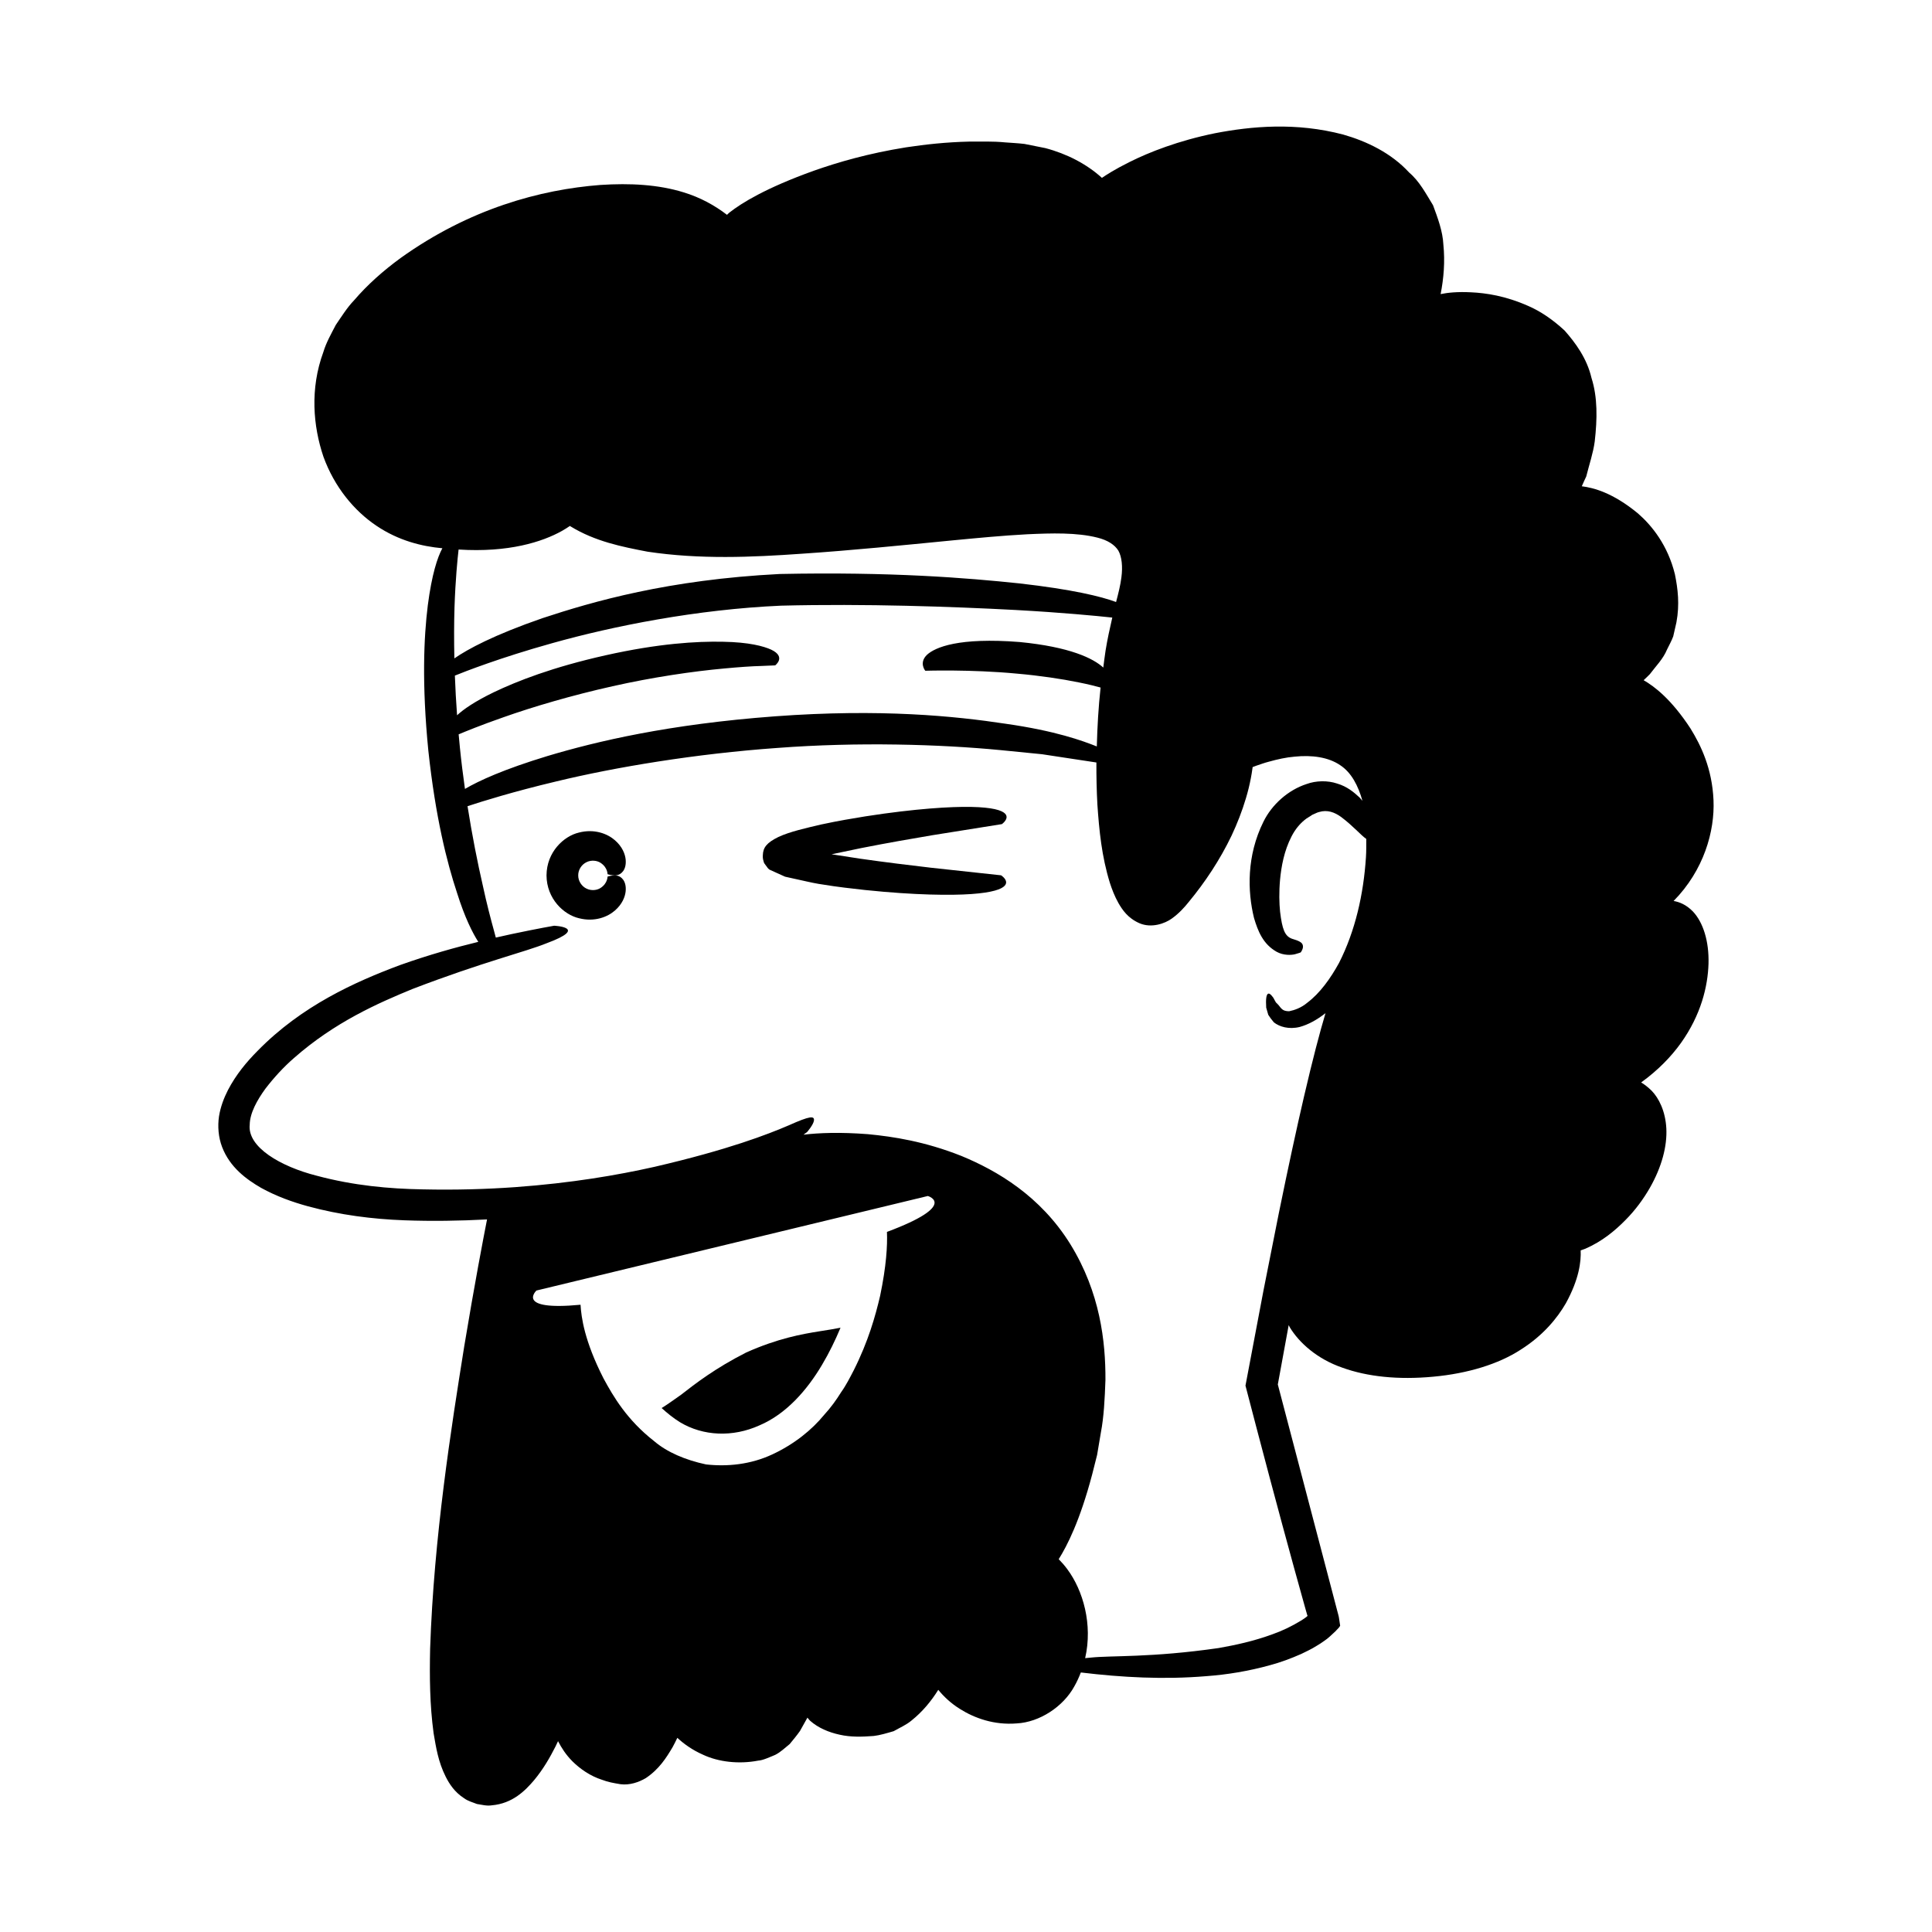 <?xml version="1.0" encoding="UTF-8"?>
<!-- Uploaded to: SVG Repo, www.svgrepo.com, Generator: SVG Repo Mixer Tools -->
<svg fill="#000000" width="800px" height="800px" version="1.1" viewBox="144 144 512 512" xmlns="http://www.w3.org/2000/svg">
 <g>
  <path d="m341.72 502.44c-8.258 4.195-13.535 8.301-17.238 11.191-2.168 1.531-3.789 2.688-5.141 3.516 1.512 1.375 3.113 2.672 4.883 3.769 6.133 3.676 13.957 4.027 21.043 0.82 7.094-3.012 12.617-9.359 16.559-16.004 1.941-3.262 3.555-6.598 4.922-9.875-1.465 0.297-3.297 0.594-5.598 0.953-4.547 0.727-10.98 1.848-19.43 5.629z"/>
  <path d="m592.02 337.09c-5.113-7.824-9.598-11.188-12.441-12.828 0.547-0.523 1.098-1.023 1.641-1.59 1.648-2.199 3.519-4.023 4.555-6.527 0.57-1.188 1.211-2.305 1.648-3.5 0.289-1.266 0.57-2.508 0.848-3.723 0.887-4.793 0.375-8.863-0.402-12.734-1.883-7.664-6.059-12.875-9.793-16.125-6.695-5.519-11.801-6.809-14.883-7.195 0.387-0.871 0.77-1.762 1.176-2.59 0.805-3.211 1.855-6.273 2.25-9.273 0.68-5.961 0.785-11.719-0.855-16.836-1.211-5.211-4.262-9.328-7.125-12.57-3.215-2.981-6.449-5.125-9.559-6.484-6.203-2.754-11.32-3.457-15.199-3.648-3.644-0.191-6.242 0.09-8.098 0.473 0.824-4.211 1.188-8.613 0.73-13.094-0.176-3.594-1.484-7.035-2.738-10.445-1.891-3.082-3.613-6.371-6.32-8.664-4.812-5.242-11.332-8.316-17.473-10.07-12.523-3.309-24.352-2.219-34.016-0.352-9.707 1.977-17.445 5.023-22.668 7.644-3.75 1.859-6.168 3.422-7.277 4.18-4.019-3.656-9.27-6.379-14.992-7.887-1.879-0.375-3.723-0.742-5.531-1.105-1.758-0.211-3.43-0.273-5.098-0.41-3.324-0.332-6.508-0.188-9.566-0.211-6.109 0.141-11.664 0.758-16.707 1.52-10.074 1.617-18.078 3.953-24.465 6.207-12.758 4.574-19.184 8.582-22.355 11.078-0.285 0.23-0.414 0.395-0.648 0.602-3.223-2.484-7.066-4.613-11.512-5.965-6.672-2.059-14.137-2.473-22.086-1.949-15.879 1.23-34.645 6.289-52.91 19.371-4.625 3.379-8.797 7.09-12.305 11.184-1.836 1.898-3.359 4.352-4.859 6.543-1.242 2.394-2.555 4.699-3.297 7.188-3.59 9.762-2.699 19.656 0.016 27.707 2.926 8.082 8.188 14.387 14.047 18.316 5.824 3.938 12.039 5.477 17.477 5.965-1.301 2.402-2.797 6.934-3.856 15.117-1.059 8.469-1.602 20.875 0.141 38.516 1.895 17.625 4.926 29.633 7.609 37.707 2.074 6.598 4.098 10.562 5.629 12.969-5.973 1.461-12.934 3.375-20.75 6.156-11.879 4.438-26.039 10.77-37.746 22.738-2.914 2.941-5.68 6.242-7.848 10.391-1.059 2.082-1.961 4.391-2.375 6.992-0.375 2.606-0.168 5.5 0.836 8.113 2.066 5.359 6.375 8.516 10.32 10.805 4.07 2.242 8.277 3.75 12.496 4.902 8.441 2.285 16.961 3.375 25.418 3.691 7.473 0.273 14.812 0.152 21.969-0.23-0.969 4.926-3.309 17.137-6.035 33.582-3.461 21.668-8.055 50.574-9.047 80.176-0.16 7.418-0.102 14.875 0.922 22.41 0.648 3.793 1.219 7.562 3.211 11.531 0.984 1.941 2.352 4.059 4.816 5.66 1.137 0.836 2.285 1.082 3.457 1.562 1.301 0.191 2.594 0.566 3.918 0.352 5.531-0.477 8.887-3.906 11.242-6.68 2.43-2.93 4.152-5.945 5.656-8.902 0.242-0.477 0.445-0.945 0.676-1.422 0.91 1.766 2.07 3.59 3.82 5.348 2.047 2.027 4.754 3.906 7.836 4.887 1.59 0.609 2.957 0.848 4.894 1.172 2.441 0.312 4.848-0.523 6.707-1.617 3.519-2.356 5.398-5.328 7.106-8.207 0.461-0.812 0.84-1.641 1.25-2.465 1.652 1.52 3.887 3.199 6.871 4.5 3.996 1.867 9.383 2.535 14.574 1.535 1.184-0.059 3-0.902 4.488-1.52 1.48-0.742 2.582-1.871 3.848-2.871 0.926-1.129 1.895-2.285 2.727-3.473l1.969-3.523c0.273 0.285 0.445 0.59 0.758 0.863 2.082 1.84 4.879 3.031 7.781 3.656 2.945 0.672 5.938 0.57 9.008 0.34 1.594-0.172 3.547-0.758 5.309-1.273 1.559-0.891 3.375-1.672 4.746-2.84 2.894-2.316 5.191-5.102 7.074-8.117 1.43 1.75 3.305 3.559 5.777 5.09 3.836 2.414 9.035 4.297 15 3.809 6.023-0.301 12.309-4.398 15.266-9.793 0.703-1.215 1.25-2.457 1.738-3.707 10.918 1.32 22.012 1.914 33.184 0.984 5.644-0.41 11.316-1.352 16.918-2.906 2.805-0.746 5.578-1.777 8.312-2.988 1.359-0.66 2.719-1.289 4.043-2.129 0.668-0.395 1.328-0.801 1.984-1.289 1.148-0.734 2.066-1.715 3.047-2.598 0.398-0.488 0.98-0.914 1.234-1.457l-0.285-1.906c-0.062-0.625-0.316-1.312-0.465-1.965l-0.398-1.52-1.039-3.965-2.082-7.926-4.164-15.855-8.086-30.805 2.879-15.73c0.105 0.191 0.168 0.371 0.281 0.562 2.504 4.144 7.289 8.43 13.957 10.723 6.625 2.394 14.84 3.254 24.09 2.383 9.109-0.832 17.32-3.348 23.156-7.16 5.938-3.75 9.68-8.332 11.969-12.293 3.527-6.422 4.055-11.066 3.926-14.016 0.422-0.168 0.82-0.266 1.246-0.449 4.473-1.945 7.859-4.793 10.574-7.543 2.758-2.766 4.828-5.676 6.469-8.504 3.246-5.668 4.644-11.188 4.414-15.809-0.242-4.641-2.012-8.062-3.879-9.996-1.031-1.008-1.961-1.719-2.809-2.215 0.039-0.027 0.086-0.051 0.129-0.078 4.316-3.129 7.809-6.703 10.449-10.395 5.305-7.457 7.102-14.977 7.285-20.977 0.172-6.023-1.453-10.996-4.125-13.84-1.793-1.84-3.609-2.535-5.125-2.793 8.039-8.164 10.926-18.488 10.574-26.703-0.355-8.383-3.34-14.543-6.078-18.973zm-330.79-47.82-0.074-0.012c0.027 0.004 0.051 0.004 0.078 0.008-0.004 0-0.004 0-0.004 0.004zm3.215 15.77c0.25-7.531 0.816-13.078 1.086-15.41 13.234 0.848 22.195-2.012 27.438-4.957 0.762-0.434 1.441-0.863 2.055-1.289 0.059 0.035 0.117 0.078 0.176 0.113 6.523 3.992 13.562 5.394 20.422 6.707 13.77 2.074 27.566 1.48 40.871 0.539 13.383-0.895 26.719-2.246 39.969-3.539 6.621-0.633 13.23-1.27 19.754-1.617 6.449-0.297 13.133-0.5 18.598 0.887 2.769 0.68 4.613 1.922 5.566 3.457 0.914 1.633 1.184 4.238 0.797 7.109-0.262 2.082-0.801 4.215-1.406 6.5-3.977-1.48-11.613-3.336-25.559-4.926-14.035-1.477-34.117-3.109-63.582-2.5-29.586 1.508-49.512 7.297-62.879 11.707-12.926 4.477-19.785 8.195-23.34 10.66-0.105-4.871-0.09-9.434 0.035-13.441zm1.426 37c-0.121-1.145-0.223-2.289-0.324-3.43 1.613-0.684 5.894-2.445 11.914-4.543 7.703-2.734 18.199-5.828 28.848-8.199 10.645-2.406 21.445-3.969 29.566-4.707 4.062-0.379 7.449-0.617 9.824-0.668 2.375-0.102 3.731-0.16 3.731-0.16s3.004-2.231-1.039-4.16c-2.027-0.926-5.879-1.984-12.828-2.102-6.934-0.141-17.031 0.445-31.086 3.594-14.055 3.148-23.43 6.828-29.676 9.82-4.992 2.426-7.934 4.457-9.672 6.07-0.262-3.574-0.457-7.098-0.582-10.508 2.488-1.012 11.93-4.731 25.781-8.594 16.18-4.547 38.312-8.957 60.668-9.945 22.363-0.559 45.254 0.254 62.117 1.145 12.348 0.676 21.539 1.57 25.656 2.012-0.668 2.906-1.309 5.812-1.777 8.73-0.246 1.504-0.402 3.012-0.609 4.519-2.66-2.453-8.887-5.481-22.16-6.769-16.141-1.273-22.406 1.383-24.582 3.406-2.184 2.129-0.43 4.207-0.43 4.207s12.195-0.391 24.254 0.758c6.027 0.52 11.996 1.418 16.379 2.32 2.691 0.535 4.633 1.039 5.824 1.371-0.57 5.191-0.863 10.395-1 15.609-3.766-1.5-10.891-4.125-24.168-6.016-13.348-2.023-33.02-4.039-61.148-1.965-28.121 2.086-47.312 6.644-60.262 10.52-11.508 3.496-18.145 6.527-21.871 8.719-0.512-3.621-0.977-7.316-1.348-11.035zm113.18 128.43c0.152 3.652-0.164 9.059-1.812 16.953-1.27 5.418-3.137 12.055-6.973 19.688-0.992 1.895-1.977 3.898-3.359 5.84-1.25 2.008-2.688 4.027-4.473 5.973-3.305 4.035-7.957 7.797-13.734 10.496-5.816 2.723-12.016 3.293-17.602 2.668-5.473-1.172-10.316-3.234-13.738-6.164-7.129-5.562-10.781-11.734-13.441-16.668-5.055-9.93-5.871-16.141-6.07-19.484-17.461 1.66-11.684-3.769-11.684-3.769l103.72-25.051c0.008 0 8.266 2.383-10.836 9.52zm126.94-99.297c-0.637 9.82-2.832 19.559-7.141 28.023-2.254 4.102-5.035 7.992-8.387 10.52-1.633 1.387-3.441 1.996-4.824 2.273-1.305-0.023-1.809-0.309-2.566-1.32 0 0-0.223-0.324-0.645-0.734-0.504-0.332-0.727-1.309-1.219-1.828-0.82-1.129-1.953-1.699-1.652 2.926 0.16 0.555 0.34 1.184 0.543 1.895 0.375 0.605 0.871 1.285 1.492 2.008 1.473 1.164 3.953 1.926 6.848 1.219 2.219-0.609 4.547-1.859 6.836-3.664-1.547 5.172-3.418 12.293-5.707 22.141-1.926 8.285-4.137 18.469-6.68 30.945-1.238 6.246-2.59 13.055-4.066 20.484-1.461 7.723-3.047 16.086-4.758 25.145 0.914 3.496 1.883 7.203 2.879 11.02 4.891 18.637 9.168 34.406 12.902 47.73l0.574 2.019c0.02 0.074 0.113 0.172 0.078 0.246-0.051 0.07-0.098 0.133-0.18 0.207-0.305 0.258-1.051 0.754-1.594 1.086-2.387 1.453-4.906 2.672-7.445 3.562-5.051 1.863-9.941 2.898-14.371 3.68-17.902 2.574-28.352 1.941-33.828 2.523-0.559 0.043-1.035 0.094-1.504 0.148 2.051-8.934-0.543-17.965-4.75-23.602-0.715-0.969-1.477-1.836-2.258-2.625 2.215-3.535 5.594-10.074 8.863-22.438 0.414-1.645 0.852-3.379 1.316-5.211 0.316-1.871 0.648-3.84 0.996-5.91 0.793-4.133 1.027-8.812 1.211-13.949 0.043-10.168-1.395-23.113-9.266-35.91-7.941-12.836-19.445-19.539-28.895-23.441-9.68-3.844-18.051-5.133-24.809-5.777-7.379-0.566-12.895-0.352-17.055 0.141 0.605-0.426 0.949-0.691 0.949-0.691s1.699-1.934 1.832-3.098c0.117-1.234-1.055-1.207-6.606 1.277-5.555 2.387-16.039 6.481-35.668 11.031-9.809 2.203-21.953 4.293-36.898 5.379-7.473 0.531-15.641 0.789-24.531 0.59-8.883-0.148-18.316-1-28.09-3.621-9.539-2.422-18.391-7.57-17.738-13.52 0.031-3.062 1.973-6.539 4.148-9.527 2.297-2.988 4.863-5.781 7.57-8.129 10.84-9.539 22.258-14.543 31.461-18.324 18.754-7.188 29.875-9.809 35.504-12.105 11.441-4.223 1.988-4.641 1.988-4.641s-4.121 0.703-11.32 2.223c-1.246 0.266-2.703 0.598-4.133 0.918-0.152-0.57-0.324-1.219-0.523-1.957-0.789-2.848-1.867-6.926-2.934-11.879-1.375-5.977-2.816-13.223-4.039-20.984 3.797-1.254 12.121-3.859 23.477-6.555 15.703-3.805 37.059-7.348 58.578-8.879 21.523-1.633 43.141-0.969 59.223 0.574 4.019 0.398 7.707 0.766 10.973 1.09 3.246 0.492 6.074 0.926 8.406 1.277 2.812 0.43 4.789 0.727 6 0.91-0.016 3.707 0.059 7.418 0.262 11.141 0.473 6.859 1.129 13.699 3.305 20.75 0.574 1.766 1.258 3.559 2.293 5.398 1.031 1.762 2.461 3.949 5.531 5.301 3.184 1.387 6.789 0.098 8.625-1.254 1.875-1.34 3.356-2.988 4.398-4.301 4.445-5.367 8.336-11.262 11.398-17.633 1.504-3.199 2.801-6.512 3.82-9.945 0.516-1.715 0.949-3.461 1.289-5.25 0.184-0.891 0.316-1.801 0.445-2.719l0.031-0.266 0.926-0.352c1.121-0.371 2.238-0.797 3.383-1.082 2.269-0.633 4.582-1.156 6.84-1.336 4.519-0.469 8.918 0.113 12.051 2.258 2.992 1.949 4.785 5.473 5.91 9.453-0.266-0.301-0.484-0.594-0.781-0.898-1.469-1.375-3.312-2.918-5.941-3.688-2.527-0.855-5.621-0.777-8.09 0.133-4.887 1.582-9.195 5.441-11.422 9.973-4.484 9.027-4.246 18.453-2.504 25.531 1.039 3.488 2.394 6.934 6.012 8.961 1.805 0.988 3.832 0.887 4.844 0.641 1.027-0.27 1.527-0.492 1.527-0.492s0.742-0.977 0.566-1.797c-0.125-0.898-1.16-1.297-2.93-1.832-1.871-0.699-2.551-2.516-3.109-7.125-0.227-2.262-0.316-5.137-0.004-8.578 0.328-3.402 1.043-7.527 3.031-11.387 0.984-1.93 2.199-3.328 3.445-4.356 0.605-0.535 1.406-0.895 2.039-1.375 0.648-0.25 1.281-0.641 1.84-0.754 2.141-0.648 4.066 0.039 5.852 1.34 3.242 2.445 5.137 4.746 6.637 5.801-0.012 1.613 0.023 3.211-0.09 4.848z"/>
  <path d="m391.09 365.34c11.059-1.766 18.426-2.941 18.426-2.941s3.789-2.695-1.871-3.965c-2.836-0.625-8.043-0.902-17.281-0.16-4.621 0.379-10.242 1.008-17.086 2.078-1.711 0.289-3.5 0.59-5.367 0.906-0.934 0.176-1.891 0.352-2.863 0.535-1.129 0.23-2.285 0.469-3.465 0.711-3.828 0.902-8.289 1.887-11.312 3.309-3.09 1.516-4.039 2.797-4.109 4.773-0.062 0.848 0.078 1.262 0.191 1.637 0.043 0.43 0.34 0.793 0.625 1.156 0.324 0.359 0.43 0.734 0.926 1.074l2.094 0.953 2.066 0.93c1.004 0.223 2 0.441 2.984 0.66 1.992 0.418 3.824 0.891 5.82 1.23 1.379 0.211 2.731 0.422 4.055 0.625 0.984 0.129 1.945 0.258 2.887 0.383 1.883 0.219 3.684 0.426 5.406 0.625 6.891 0.715 12.539 1.062 17.168 1.199 9.262 0.273 14.449-0.266 17.25-1.035 5.586-1.555 1.668-4.055 1.668-4.055s-7.422-0.801-18.555-2.008c-5.559-0.648-12.043-1.434-18.934-2.418-2.371-0.367-4.902-0.758-7.43-1.152 2.699-0.562 5.402-1.129 7.934-1.656 6.824-1.348 13.258-2.465 18.773-3.394z"/>
  <path d="m299.46 372.47c1.258-0.613 2.738-0.426 3.66 0.164 1.996 1.277 1.863 3.137 1.898 3.043 0 0 0.531 0.172 1.332 0.273 0.777 0.07 1.875 0.125 2.801-1.113 0.453-0.629 0.789-1.617 0.656-3.066-0.148-1.422-0.855-3.367-2.844-5.098-1.93-1.695-5.398-3.102-9.531-2.039-4.019 0.934-8.566 5.152-8.598 11.352 0.035 6.203 4.578 10.422 8.598 11.352 4.133 1.062 7.602-0.344 9.531-2.039 1.984-1.73 2.695-3.676 2.844-5.098 0.137-1.449-0.203-2.441-0.656-3.066-0.926-1.238-2.023-1.184-2.801-1.113-0.797 0.102-1.332 0.273-1.332 0.273-0.035-0.09 0.098 1.766-1.898 3.043-0.922 0.59-2.406 0.777-3.66 0.164-1.281-0.586-2.242-2.004-2.227-3.516-0.02-1.512 0.945-2.926 2.227-3.516z"/>
 </g>
</svg>